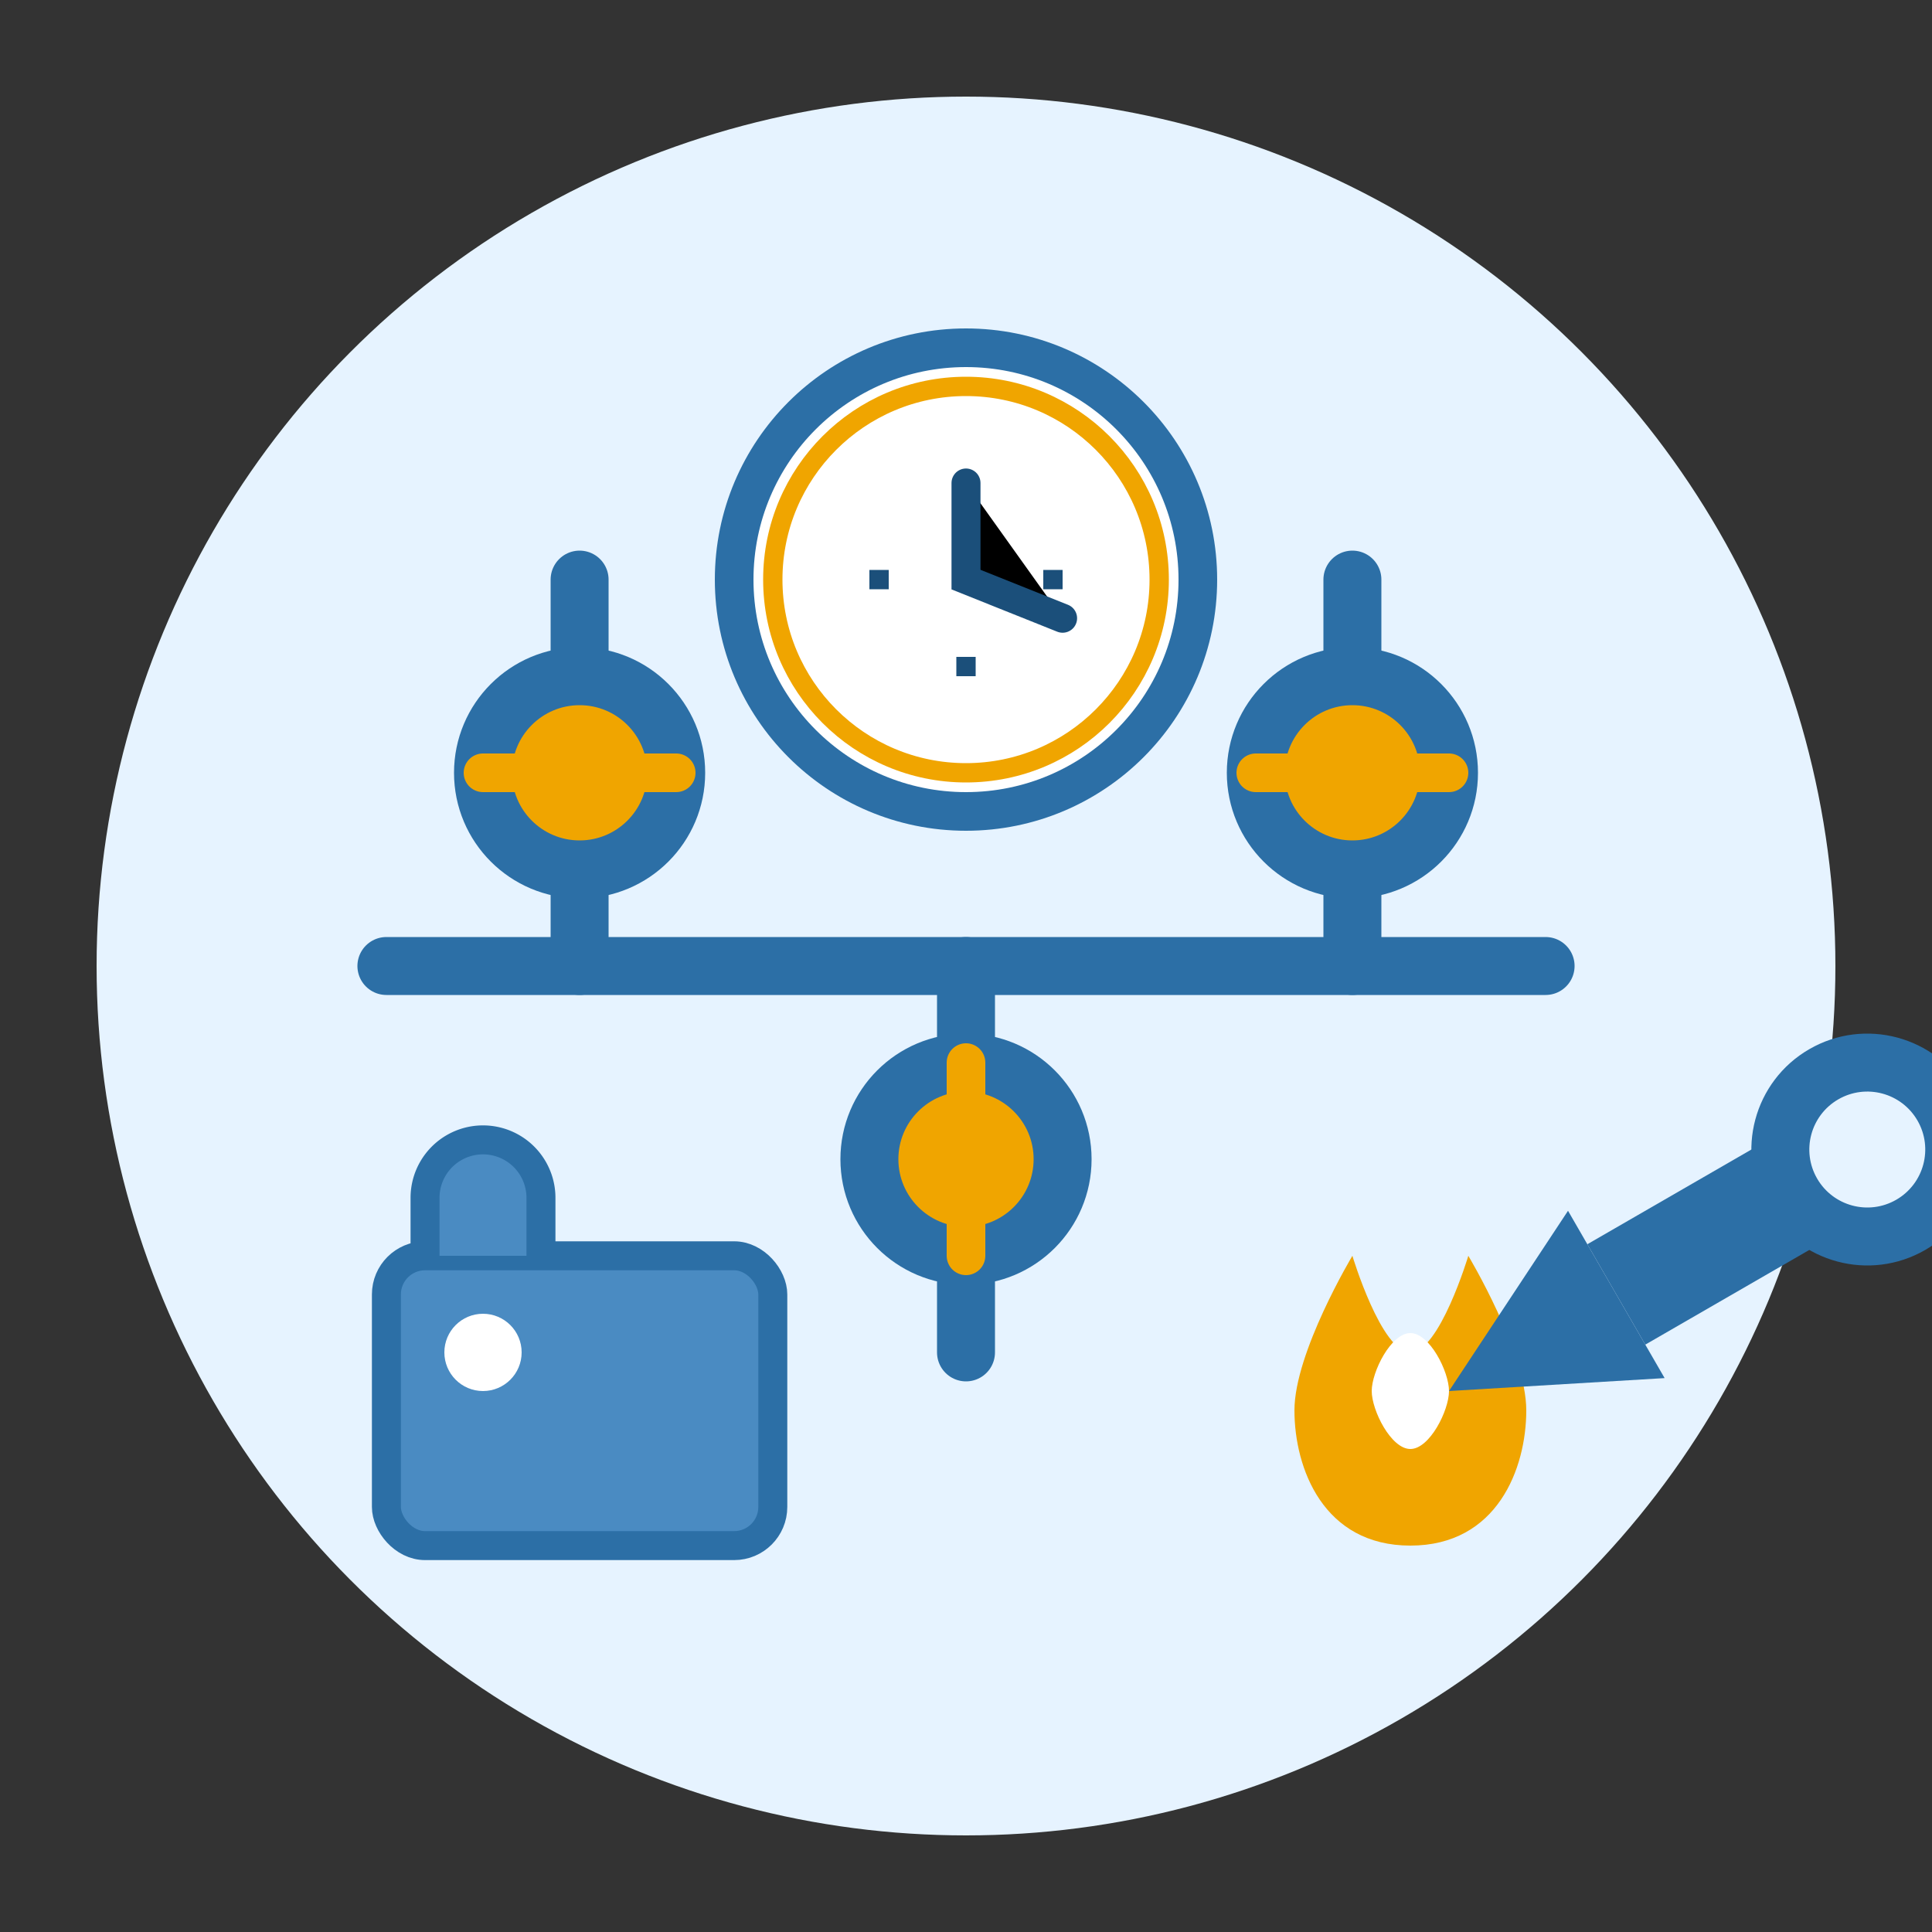 <svg xmlns="http://www.w3.org/2000/svg" viewBox="0 0 100 100">
  <rect x="0" y="0" width="100" height="100" fill="#333333" stroke="none"/>
  <!-- Background circle -->
  <circle cx="50" cy="50" r="45" fill="#e6f3ff" />
  
  <!-- Gas equipment elements -->
  <g>
    <!-- Gas pipe system -->
    <g fill="none" stroke="#2c6fa6" stroke-width="3" stroke-linecap="round" stroke-linejoin="round">
      <!-- Main horizontal pipe -->
      <path d="M20 50 L80 50" />
      
      <!-- Vertical branches -->
      <path d="M30 30 L30 50" />
      <path d="M50 50 L50 70" />
      <path d="M70 30 L70 50" />
      
      <!-- Valves -->
      <circle cx="30" cy="40" r="5" fill="#f0a500" />
      <line x1="25" y1="40" x2="35" y2="40" stroke="#f0a500" stroke-width="2" />
      
      <circle cx="50" cy="60" r="5" fill="#f0a500" />
      <line x1="50" y1="55" x2="50" y2="65" stroke="#f0a500" stroke-width="2" />
      
      <circle cx="70" cy="40" r="5" fill="#f0a500" />
      <line x1="65" y1="40" x2="75" y2="40" stroke="#f0a500" stroke-width="2" />
    </g>
    
    <!-- Pressure gauge -->
    <circle cx="50" cy="30" r="12" fill="#ffffff" stroke="#2c6fa6" stroke-width="2" />
    <circle cx="50" cy="30" r="10" fill="#ffffff" stroke="#f0a500" stroke-width="1" />
    <path d="M50 25 L50 30 L55 32" stroke="#1b4f7a" stroke-width="1.5" stroke-linecap="round" />
    <path d="M45 30 L46 30 M50 25 L50 26 M55 30 L54 30 M50 35 L50 34" stroke="#1b4f7a" stroke-width="1" />
    
    <!-- Gas tank -->
    <rect x="20" y="65" width="20" height="15" rx="2" fill="#4a8bc2" stroke="#2c6fa6" stroke-width="1.5" />
    <path d="M22 65 L22 62 A3 3 0 0 1 28 62 L28 65" fill="#4a8bc2" stroke="#2c6fa6" stroke-width="1.5" />
    <circle cx="25" cy="70" r="2" fill="#ffffff" />
    
    <!-- Flame -->
    <path d="M70 65 C70 65 67 70 67 73 S68.5 80 73 80 S79 76 79 73 S76 65 76 65 C76 65 74.5 70 73 70 S70 65 70 65Z" fill="#f0a500" />
    <path d="M73 75 C72 75 71 73 71 72 S72 69 73 69 S75 71 75 72 S74 75 73 75Z" fill="#ffffff" />
  </g>
  
  <!-- Wrench tool -->
  <g transform="translate(75, 72) rotate(-30)">
    <path d="M0 0 L10 5 L10 -5 Z" fill="#2c6fa6" />
    <rect x="10" y="-3" width="15" height="6" fill="#2c6fa6" />
    <circle cx="25" cy="0" r="6" fill="#2c6fa6" />
    <circle cx="25" cy="0" r="3" fill="#e6f3ff" />
  </g>
</svg>
